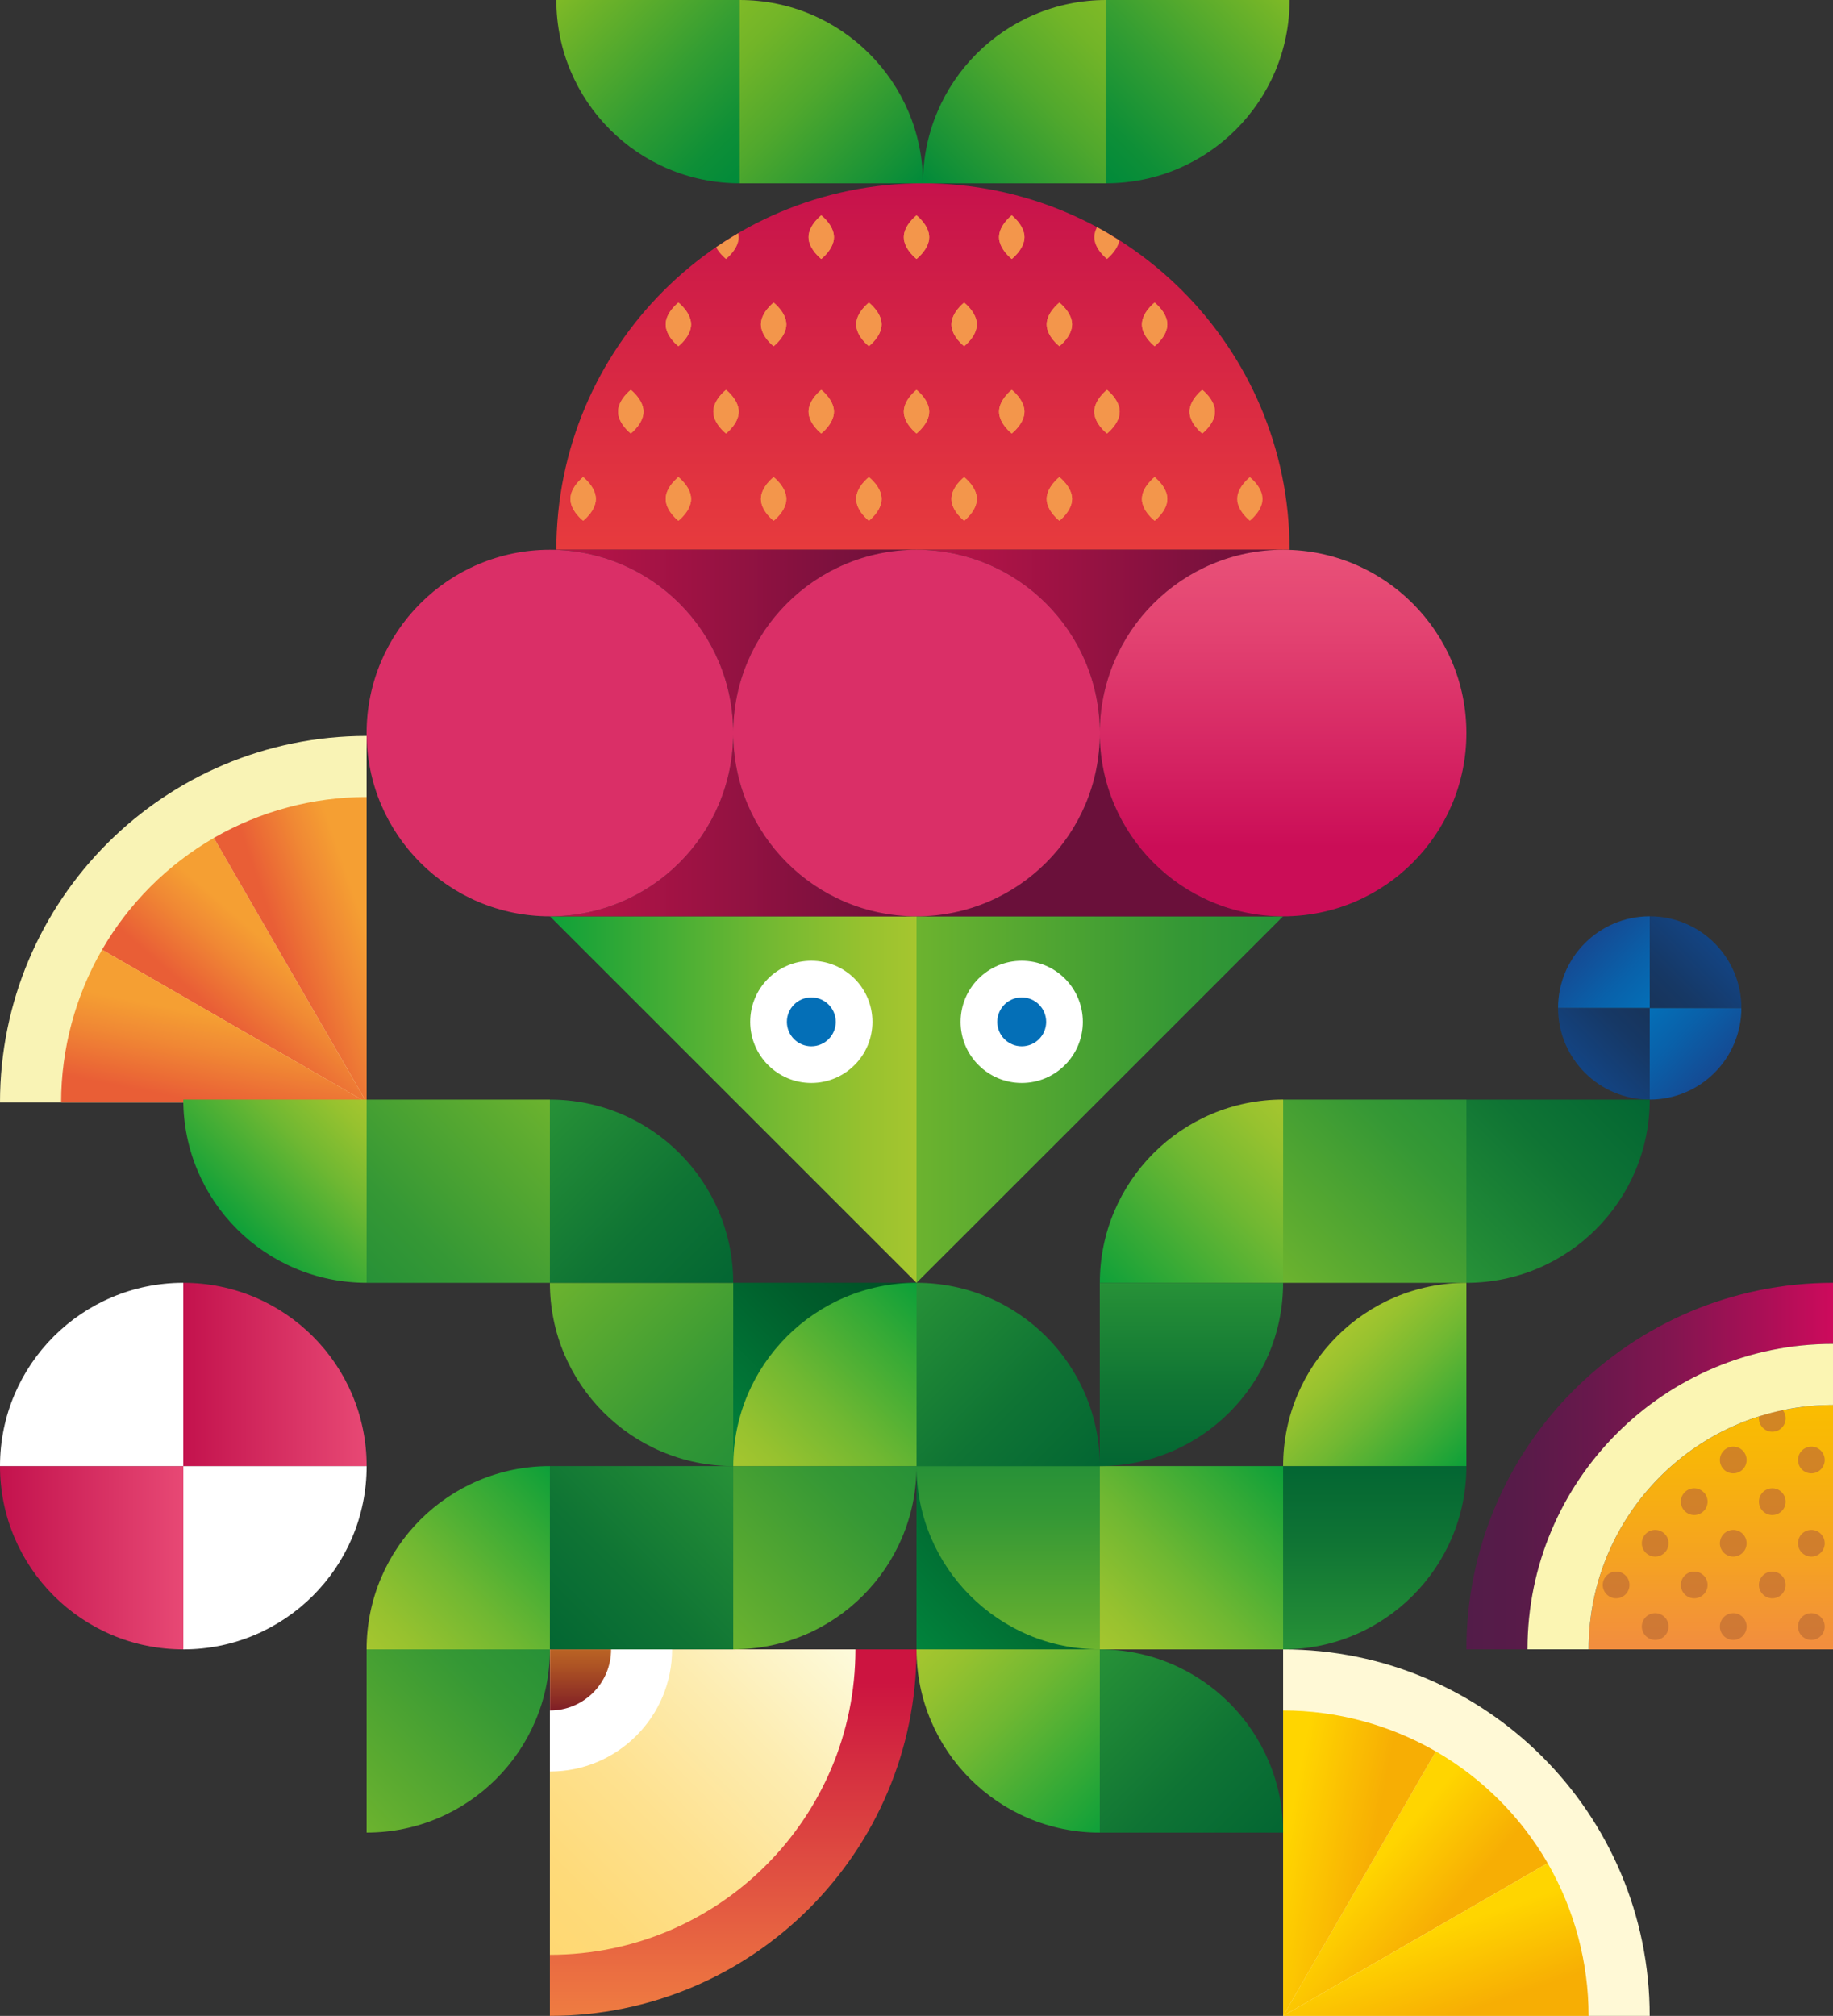 <svg width="432" height="475" viewBox="0 0 432 475" fill="none" xmlns="http://www.w3.org/2000/svg">
<rect x="0" y="0" width="432" height="475" fill="#333333" stroke="none"/>
<g clip-path="url(#clip0_341_980)">
<path d="M432 331.064C400.19 331.064 374.401 356.842 374.401 388.639H432V331.064Z" fill="url(#paint0_linear_341_980)"/>
<path opacity="0.69" d="M408.49 340.87C406.749 340.87 405.341 342.287 405.341 344.018C405.341 345.759 406.758 347.166 408.49 347.166C410.232 347.166 411.64 345.75 411.64 344.018C411.64 342.278 410.223 340.87 408.49 340.87Z" fill="#BF6D33"/>
<path opacity="0.69" d="M390.093 380.11C388.352 380.11 386.944 381.527 386.944 383.259C386.944 384.999 388.361 386.407 390.093 386.407C391.826 386.407 393.243 384.99 393.243 383.259C393.243 381.518 391.826 380.11 390.093 380.11Z" fill="#BF6D33"/>
<path opacity="0.69" d="M380.886 370.306C379.154 370.306 377.736 371.722 377.736 373.454C377.736 375.195 379.154 376.602 380.886 376.602C382.627 376.602 384.035 375.185 384.035 373.454C384.035 371.713 382.618 370.306 380.886 370.306Z" fill="#BF6D33"/>
<path opacity="0.69" d="M426.896 340.87C425.155 340.87 423.747 342.287 423.747 344.018C423.747 345.759 425.164 347.166 426.896 347.166C428.628 347.166 430.046 345.75 430.046 344.018C430.046 342.278 428.628 340.87 426.896 340.87Z" fill="#BF6D33"/>
<path opacity="0.69" d="M426.896 360.49C425.155 360.49 423.747 361.907 423.747 363.638C423.747 365.379 425.164 366.787 426.896 366.787C428.628 366.787 430.046 365.37 430.046 363.638C430.046 361.898 428.628 360.49 426.896 360.49Z" fill="#BF6D33"/>
<path opacity="0.69" d="M426.896 380.11C425.155 380.11 423.747 381.527 423.747 383.259C423.747 384.999 425.164 386.407 426.896 386.407C428.628 386.407 430.046 384.99 430.046 383.259C430.046 381.518 428.628 380.11 426.896 380.11Z" fill="#BF6D33"/>
<path opacity="0.69" d="M417.689 350.685C415.947 350.685 414.539 352.101 414.539 353.833C414.539 355.573 415.956 356.981 417.689 356.981C419.43 356.981 420.838 355.564 420.838 353.833C420.838 352.092 419.421 350.685 417.689 350.685Z" fill="#BF6D33"/>
<path opacity="0.69" d="M417.689 370.306C415.947 370.306 414.539 371.722 414.539 373.454C414.539 375.195 415.956 376.602 417.689 376.602C419.421 376.602 420.838 375.185 420.838 373.454C420.838 371.713 419.421 370.306 417.689 370.306Z" fill="#BF6D33"/>
<path opacity="0.69" d="M417.689 331.064C415.947 331.064 414.539 332.481 414.539 334.213C414.539 335.953 415.956 337.361 417.689 337.361C419.43 337.361 420.838 335.944 420.838 334.213C420.838 332.472 419.421 331.064 417.689 331.064Z" fill="#BF6D33"/>
<path opacity="0.69" d="M408.49 360.49C406.758 360.49 405.341 361.907 405.341 363.638C405.341 365.379 406.758 366.787 408.49 366.787C410.232 366.787 411.64 365.37 411.64 363.638C411.64 361.898 410.223 360.49 408.49 360.49Z" fill="#BF6D33"/>
<path opacity="0.69" d="M408.49 380.11C406.758 380.11 405.341 381.527 405.341 383.259C405.341 384.999 406.758 386.407 408.49 386.407C410.232 386.407 411.64 384.99 411.64 383.259C411.64 381.518 410.223 380.11 408.49 380.11Z" fill="#BF6D33"/>
<path opacity="0.69" d="M399.292 350.685C397.551 350.685 396.143 352.101 396.143 353.833C396.143 355.573 397.56 356.981 399.292 356.981C401.034 356.981 402.442 355.564 402.442 353.833C402.442 352.092 401.024 350.685 399.292 350.685Z" fill="#BF6D33"/>
<path opacity="0.69" d="M399.292 370.306C397.551 370.306 396.143 371.722 396.143 373.454C396.143 375.195 397.56 376.602 399.292 376.602C401.024 376.602 402.442 375.185 402.442 373.454C402.442 371.713 401.024 370.306 399.292 370.306Z" fill="#BF6D33"/>
<path opacity="0.69" d="M390.093 360.49C388.352 360.49 386.944 361.907 386.944 363.638C386.944 365.379 388.361 366.787 390.093 366.787C391.826 366.787 393.243 365.37 393.243 363.638C393.243 361.898 391.826 360.49 390.093 360.49Z" fill="#BF6D33"/>
<path d="M432 316.667V302.269C384.285 302.269 345.602 340.935 345.602 388.63H360.006C360.006 348.88 392.242 316.657 432.009 316.657L432 316.667Z" fill="url(#paint1_linear_341_980)"/>
<path d="M432 331.055C400.19 331.055 374.401 356.833 374.401 388.629H359.997C359.997 348.879 392.233 316.657 432 316.657V331.055Z" fill="#FBF5B3"/>
<path d="M0 259.768C0 212.074 38.683 173.407 86.398 173.407V259.768H0Z" fill="#F9F3B5"/>
<path d="M50.401 197.444C39.471 203.759 30.365 212.861 24.047 223.787L86.398 259.768L50.401 197.444Z" fill="url(#paint2_linear_341_980)"/>
<path d="M24.047 223.787C17.748 234.722 14.414 247.157 14.404 259.769H86.407L24.057 223.787H24.047Z" fill="url(#paint3_linear_341_980)"/>
<path d="M86.398 187.796C73.772 187.806 61.332 191.139 50.401 197.435L86.398 259.759V187.787V187.796Z" fill="url(#paint4_linear_341_980)"/>
<path d="M302.398 388.639C350.113 388.639 388.796 427.305 388.796 475H302.398V388.639Z" fill="#FFF9D6"/>
<path d="M364.758 439.018C358.441 428.092 349.335 418.991 338.404 412.676L302.407 475L364.758 439.018Z" fill="url(#paint5_linear_341_980)"/>
<path d="M338.404 412.676C327.464 406.38 315.024 403.046 302.407 403.037V475.009L338.404 412.685V412.676Z" fill="url(#paint6_linear_341_980)"/>
<path d="M374.401 475C374.392 462.38 371.057 449.944 364.758 439.019L302.407 475H374.41H374.401Z" fill="url(#paint7_linear_341_980)"/>
<path d="M216 388.639C216 436.333 177.317 475 129.602 475V388.639H216Z" fill="url(#paint8_linear_341_980)"/>
<path d="M201.605 388.639C201.605 428.389 169.369 460.611 129.602 460.611V388.639H201.605Z" fill="url(#paint9_linear_341_980)"/>
<path d="M158.401 388.639C158.401 404.528 145.516 417.416 129.611 417.416V388.639H158.401Z" fill="white"/>
<path d="M144.025 388.639C144.025 396.592 137.578 403.037 129.621 403.037V388.639H144.025Z" fill="url(#paint10_linear_341_980)"/>
<path d="M217.519 43.185C169.804 43.185 131.121 81.852 131.121 129.547H217.519H303.917C303.917 81.852 265.234 43.185 217.519 43.185Z" fill="url(#paint11_linear_341_980)"/>
<path d="M137.439 122.704C137.439 122.704 134.447 120.399 134.447 117.565C134.447 114.732 137.439 112.426 137.439 112.426C137.439 112.426 140.431 114.732 140.431 117.565C140.431 120.399 137.439 122.704 137.439 122.704ZM148.666 102.149C148.666 102.149 145.674 99.843 145.674 97.01C145.674 94.176 148.666 91.871 148.666 91.871C148.666 91.871 151.658 94.176 151.658 97.01C151.658 99.843 148.666 102.149 148.666 102.149ZM159.884 122.704C159.884 122.704 156.892 120.399 156.892 117.565C156.892 114.732 159.884 112.426 159.884 112.426C159.884 112.426 162.876 114.732 162.876 117.565C162.876 120.399 159.884 122.704 159.884 122.704ZM159.884 81.584C159.884 81.584 156.892 79.278 156.892 76.445C156.892 73.612 159.884 71.306 159.884 71.306C159.884 71.306 162.876 73.612 162.876 76.445C162.876 79.278 159.884 81.584 159.884 81.584ZM171.111 102.149C171.111 102.149 168.119 99.843 168.119 97.01C168.119 94.176 171.111 91.871 171.111 91.871C171.111 91.871 174.103 94.176 174.103 97.01C174.103 99.843 171.111 102.149 171.111 102.149ZM182.328 122.704C182.328 122.704 179.336 120.399 179.336 117.565C179.336 114.732 182.328 112.426 182.328 112.426C182.328 112.426 185.32 114.732 185.32 117.565C185.32 120.399 182.328 122.704 182.328 122.704ZM182.328 81.584C182.328 81.584 179.336 79.278 179.336 76.445C179.336 73.612 182.328 71.306 182.328 71.306C182.328 71.306 185.32 73.612 185.32 76.445C185.32 79.278 182.328 81.584 182.328 81.584ZM193.555 102.149C193.555 102.149 190.563 99.843 190.563 97.01C190.563 94.176 193.555 91.871 193.555 91.871C193.555 91.871 196.547 94.176 196.547 97.01C196.547 99.843 193.555 102.149 193.555 102.149ZM193.555 61.028C193.555 61.028 190.563 58.723 190.563 55.889C190.563 53.056 193.555 50.751 193.555 50.751C193.555 50.751 196.547 53.056 196.547 55.889C196.547 58.723 193.555 61.028 193.555 61.028ZM204.782 122.704C204.782 122.704 201.79 120.399 201.79 117.565C201.79 114.732 204.782 112.426 204.782 112.426C204.782 112.426 207.775 114.732 207.775 117.565C207.775 120.399 204.782 122.704 204.782 122.704ZM204.782 81.584C204.782 81.584 201.79 79.278 201.79 76.445C201.79 73.612 204.782 71.306 204.782 71.306C204.782 71.306 207.775 73.612 207.775 76.445C207.775 79.278 204.782 81.584 204.782 81.584ZM216 50.741C216 50.741 218.992 53.047 218.992 55.88C218.992 58.713 216 61.019 216 61.019C216 61.019 213.008 58.713 213.008 55.88C213.008 53.047 216 50.741 216 50.741ZM216 102.149C216 102.149 213.008 99.843 213.008 97.01C213.008 94.167 216 91.871 216 91.871C216 91.871 218.992 94.176 218.992 97.01C218.992 99.852 216 102.149 216 102.149ZM227.227 71.306C227.227 71.306 230.219 73.612 230.219 76.445C230.219 79.278 227.227 81.584 227.227 81.584C227.227 81.584 224.235 79.278 224.235 76.445C224.235 73.612 227.227 71.306 227.227 71.306ZM227.227 122.704C227.227 122.704 224.235 120.399 224.235 117.565C224.235 114.732 227.227 112.426 227.227 112.426C227.227 112.426 230.219 114.732 230.219 117.565C230.219 120.399 227.227 122.704 227.227 122.704ZM238.445 50.741C238.445 50.741 241.437 53.047 241.437 55.88C241.437 58.713 238.445 61.019 238.445 61.019C238.445 61.019 235.453 58.713 235.453 55.88C235.453 53.047 238.445 50.741 238.445 50.741ZM238.445 102.149C238.445 102.149 235.453 99.843 235.453 97.01C235.453 94.167 238.445 91.871 238.445 91.871C238.445 91.871 241.437 94.176 241.437 97.01C241.437 99.852 238.445 102.149 238.445 102.149ZM249.672 71.306C249.672 71.306 252.664 73.612 252.664 76.445C252.664 79.278 249.672 81.584 249.672 81.584C249.672 81.584 246.68 79.278 246.68 76.445C246.68 73.612 249.672 71.306 249.672 71.306ZM249.672 122.704C249.672 122.704 246.68 120.399 246.68 117.565C246.68 114.732 249.672 112.426 249.672 112.426C249.672 112.426 252.664 114.732 252.664 117.565C252.664 120.399 249.672 122.704 249.672 122.704ZM260.89 102.149C260.89 102.149 257.898 99.843 257.898 97.01C257.898 94.167 260.89 91.871 260.89 91.871C260.89 91.871 263.882 94.176 263.882 97.01C263.882 99.852 260.89 102.149 260.89 102.149ZM272.117 71.306C272.117 71.306 275.109 73.612 275.109 76.445C275.109 79.278 272.117 81.584 272.117 81.584C272.117 81.584 269.125 79.278 269.125 76.445C269.125 73.612 272.117 71.306 272.117 71.306ZM272.117 122.704C272.117 122.704 269.125 120.399 269.125 117.565C269.125 114.732 272.117 112.426 272.117 112.426C272.117 112.426 275.109 114.732 275.109 117.565C275.109 120.399 272.117 122.704 272.117 122.704ZM294.562 112.426C294.562 112.426 297.554 114.732 297.554 117.565C297.554 120.399 294.562 122.704 294.562 122.704C294.562 122.704 291.57 120.399 291.57 117.565C291.57 114.732 294.562 112.426 294.562 112.426ZM283.344 91.862C283.344 91.862 286.336 94.167 286.336 97.001C286.336 99.843 283.344 102.139 283.344 102.139C283.344 102.139 280.352 99.834 280.352 97.001C280.352 94.158 283.344 91.862 283.344 91.862Z" fill="#F3964B"/>
<path d="M283.344 102.149C283.344 102.149 286.336 99.843 286.336 97.01C286.336 94.167 283.344 91.871 283.344 91.871C283.344 91.871 280.352 94.177 280.352 97.01C280.352 99.853 283.344 102.149 283.344 102.149Z" fill="#F3964B"/>
<path d="M272.117 81.583C272.117 81.583 275.109 79.278 275.109 76.445C275.109 73.611 272.117 71.306 272.117 71.306C272.117 71.306 269.125 73.611 269.125 76.445C269.125 79.278 272.117 81.583 272.117 81.583Z" fill="#F3964B"/>
<path d="M272.117 112.427C272.117 112.427 269.125 114.732 269.125 117.566C269.125 120.399 272.117 122.705 272.117 122.705C272.117 122.705 275.109 120.399 275.109 117.566C275.109 114.732 272.117 112.427 272.117 112.427Z" fill="#F3964B"/>
<path d="M260.889 61.028C260.889 61.028 263.363 59.121 263.807 56.639C262.094 55.547 260.343 54.501 258.546 53.528C258.166 54.232 257.897 55.038 257.897 55.889C257.897 58.732 260.889 61.028 260.889 61.028Z" fill="#F3964B"/>
<path d="M260.889 91.861C260.889 91.861 257.897 94.167 257.897 97C257.897 99.843 260.889 102.139 260.889 102.139C260.889 102.139 263.881 99.834 263.881 97C263.881 94.158 260.889 91.861 260.889 91.861Z" fill="#F3964B"/>
<path d="M249.672 81.583C249.672 81.583 252.664 79.278 252.664 76.445C252.664 73.611 249.672 71.306 249.672 71.306C249.672 71.306 246.68 73.611 246.68 76.445C246.68 79.278 249.672 81.583 249.672 81.583Z" fill="#F3964B"/>
<path d="M249.672 112.427C249.672 112.427 246.68 114.732 246.68 117.566C246.68 120.399 249.672 122.705 249.672 122.705C249.672 122.705 252.664 120.399 252.664 117.566C252.664 114.732 249.672 112.427 249.672 112.427Z" fill="#F3964B"/>
<path d="M238.445 61.028C238.445 61.028 241.437 58.722 241.437 55.889C241.437 53.056 238.445 50.75 238.445 50.75C238.445 50.75 235.453 53.056 235.453 55.889C235.453 58.722 238.445 61.028 238.445 61.028Z" fill="#F3964B"/>
<path d="M238.445 91.861C238.445 91.861 235.453 94.167 235.453 97C235.453 99.843 238.445 102.139 238.445 102.139C238.445 102.139 241.437 99.834 241.437 97C241.437 94.158 238.445 91.861 238.445 91.861Z" fill="#F3964B"/>
<path d="M227.227 81.583C227.227 81.583 230.219 79.278 230.219 76.445C230.219 73.611 227.227 71.306 227.227 71.306C227.227 71.306 224.235 73.611 224.235 76.445C224.235 79.278 227.227 81.583 227.227 81.583Z" fill="#F3964B"/>
<path d="M227.227 112.427C227.227 112.427 224.235 114.732 224.235 117.566C224.235 120.399 227.227 122.705 227.227 122.705C227.227 122.705 230.219 120.399 230.219 117.566C230.219 114.732 227.227 112.427 227.227 112.427Z" fill="#F3964B"/>
<path d="M216 61.028C216 61.028 218.992 58.722 218.992 55.889C218.992 53.056 216 50.75 216 50.75C216 50.75 213.008 53.056 213.008 55.889C213.008 58.722 216 61.028 216 61.028Z" fill="#F3964B"/>
<path d="M216 91.861C216 91.861 213.008 94.167 213.008 97C213.008 99.843 216 102.139 216 102.139C216 102.139 218.992 99.834 218.992 97C218.992 94.158 216 91.861 216 91.861Z" fill="#F3964B"/>
<path d="M137.439 112.427C137.439 112.427 134.447 114.732 134.447 117.566C134.447 120.399 137.439 122.705 137.439 122.705C137.439 122.705 140.431 120.399 140.431 117.566C140.431 114.732 137.439 112.427 137.439 112.427Z" fill="#F3964B"/>
<path d="M148.666 91.861C148.666 91.861 145.674 94.167 145.674 97C145.674 99.834 148.666 102.139 148.666 102.139C148.666 102.139 151.658 99.834 151.658 97C151.658 94.167 148.666 91.861 148.666 91.861Z" fill="#F3964B"/>
<path d="M159.884 71.306C159.884 71.306 156.892 73.611 156.892 76.445C156.892 79.278 159.884 81.583 159.884 81.583C159.884 81.583 162.876 79.278 162.876 76.445C162.876 73.611 159.884 71.306 159.884 71.306Z" fill="#F3964B"/>
<path d="M159.884 112.427C159.884 112.427 156.892 114.732 156.892 117.566C156.892 120.399 159.884 122.705 159.884 122.705C159.884 122.705 162.876 120.399 162.876 117.566C162.876 114.732 159.884 112.427 159.884 112.427Z" fill="#F3964B"/>
<path d="M171.111 61.028C171.111 61.028 174.103 58.722 174.103 55.889C174.103 55.574 174.056 55.259 173.992 54.963C172.213 56 170.462 57.093 168.767 58.259C169.647 59.907 171.111 61.037 171.111 61.037V61.028Z" fill="#F3964B"/>
<path d="M171.111 91.861C171.111 91.861 168.119 94.167 168.119 97C168.119 99.834 171.111 102.139 171.111 102.139C171.111 102.139 174.103 99.834 174.103 97C174.103 94.167 171.111 91.861 171.111 91.861Z" fill="#F3964B"/>
<path d="M182.328 71.306C182.328 71.306 179.336 73.611 179.336 76.445C179.336 79.278 182.328 81.583 182.328 81.583C182.328 81.583 185.32 79.278 185.32 76.445C185.32 73.611 182.328 71.306 182.328 71.306Z" fill="#F3964B"/>
<path d="M182.328 112.427C182.328 112.427 179.336 114.732 179.336 117.566C179.336 120.399 182.328 122.705 182.328 122.705C182.328 122.705 185.32 120.399 185.32 117.566C185.32 114.732 182.328 112.427 182.328 112.427Z" fill="#F3964B"/>
<path d="M193.555 50.741C193.555 50.741 190.563 53.047 190.563 55.88C190.563 58.713 193.555 61.019 193.555 61.019C193.555 61.019 196.548 58.713 196.548 55.88C196.548 53.047 193.555 50.741 193.555 50.741Z" fill="#F3964B"/>
<path d="M193.555 91.861C193.555 91.861 190.563 94.167 190.563 97C190.563 99.834 193.555 102.139 193.555 102.139C193.555 102.139 196.548 99.834 196.548 97C196.548 94.167 193.555 91.861 193.555 91.861Z" fill="#F3964B"/>
<path d="M204.782 71.306C204.782 71.306 201.79 73.611 201.79 76.445C201.79 79.278 204.782 81.583 204.782 81.583C204.782 81.583 207.774 79.278 207.774 76.445C207.774 73.611 204.782 71.306 204.782 71.306Z" fill="#F3964B"/>
<path d="M204.782 112.427C204.782 112.427 201.79 114.732 201.79 117.566C201.79 120.399 204.782 122.705 204.782 122.705C204.782 122.705 207.774 120.399 207.774 117.566C207.774 114.732 204.782 112.427 204.782 112.427Z" fill="#F3964B"/>
<path d="M216.009 302.269H172.806V345.454H216.009V302.269Z" fill="url(#paint12_linear_341_980)"/>
<path d="M259.204 345.454H216V388.639H259.204V345.454Z" fill="url(#paint13_linear_341_980)"/>
<path d="M302.407 345.454H259.204V388.639H302.407V345.454Z" fill="url(#paint14_linear_341_980)"/>
<path d="M172.806 345.454H129.602V388.639H172.806V345.454Z" fill="url(#paint15_linear_341_980)"/>
<path d="M129.602 259.093H86.398V302.278H129.602V259.093Z" fill="url(#paint16_linear_341_980)"/>
<path d="M345.602 259.093H302.398V302.278H345.602V259.093Z" fill="url(#paint17_linear_341_980)"/>
<path d="M388.805 259.093C376.874 259.093 367.204 249.426 367.204 237.5H388.805V259.093Z" fill="url(#paint18_linear_341_980)"/>
<path d="M388.806 259.093C400.737 259.093 410.407 249.426 410.407 237.5H388.806V259.093Z" fill="url(#paint19_linear_341_980)"/>
<path d="M388.806 215.907C400.737 215.907 410.407 225.574 410.407 237.5H388.806V215.907Z" fill="url(#paint20_linear_341_980)"/>
<path d="M388.805 215.907C376.874 215.907 367.204 225.574 367.204 237.5H388.805V215.907Z" fill="url(#paint21_linear_341_980)"/>
<path d="M172.806 388.639C196.668 388.639 216.009 369.306 216.009 345.454H172.806V388.639Z" fill="url(#paint22_linear_341_980)"/>
<path d="M131.121 0C131.121 23.852 150.463 43.185 174.325 43.185V0H131.121Z" fill="url(#paint23_linear_341_980)"/>
<path d="M174.325 0C198.187 0 217.528 19.333 217.528 43.185H174.325V0Z" fill="url(#paint24_linear_341_980)"/>
<path d="M303.926 0C303.926 23.852 284.585 43.185 260.723 43.185V0H303.926Z" fill="url(#paint25_linear_341_980)"/>
<path d="M260.723 0C236.861 0 217.519 19.333 217.519 43.185H260.723V0Z" fill="url(#paint26_linear_341_980)"/>
<path d="M172.806 215.907H129.602L172.806 259.092L216 302.268V259.092V215.907H172.806Z" fill="url(#paint27_linear_341_980)"/>
<path d="M259.204 215.907H216V259.092V302.268L259.204 259.092L302.398 215.907H259.204Z" fill="url(#paint28_linear_341_980)"/>
<path d="M259.204 388.639C235.342 388.639 216 369.306 216 345.454H259.204V388.639Z" fill="url(#paint29_linear_341_980)"/>
<path d="M302.398 302.269C302.398 326.12 283.056 345.454 259.194 345.454V302.269H302.398Z" fill="url(#paint30_linear_341_980)"/>
<path d="M345.602 345.454C345.602 369.306 326.26 388.639 302.398 388.639V345.454H345.602Z" fill="url(#paint31_linear_341_980)"/>
<path d="M302.398 345.454C302.398 321.602 321.74 302.269 345.602 302.269V345.454H302.398Z" fill="url(#paint32_linear_341_980)"/>
<path d="M259.204 302.268C259.204 278.416 278.545 259.083 302.407 259.083V302.268H259.204Z" fill="url(#paint33_linear_341_980)"/>
<path d="M216 302.269C239.862 302.269 259.204 321.602 259.204 345.454H216V302.269Z" fill="url(#paint34_linear_341_980)"/>
<path d="M259.204 388.639C283.066 388.639 302.407 407.972 302.407 431.824H259.204V388.639Z" fill="url(#paint35_linear_341_980)"/>
<path d="M172.806 345.454C172.806 321.602 192.147 302.269 216.009 302.269V345.454H172.806Z" fill="url(#paint36_linear_341_980)"/>
<path d="M388.806 259.093C388.806 282.945 369.464 302.278 345.602 302.278V259.093H388.806Z" fill="url(#paint37_linear_341_980)"/>
<path d="M129.602 302.269C129.602 326.12 148.944 345.454 172.806 345.454V302.269H129.602Z" fill="url(#paint38_linear_341_980)"/>
<path d="M86.398 431.815C110.26 431.815 129.602 412.482 129.602 388.63H86.398V431.815Z" fill="url(#paint39_linear_341_980)"/>
<path d="M216 388.639C216 412.491 235.342 431.824 259.204 431.824V388.639H216Z" fill="url(#paint40_linear_341_980)"/>
<path d="M129.602 345.454C105.74 345.454 86.398 364.787 86.398 388.639H129.602V345.454Z" fill="url(#paint41_linear_341_980)"/>
<path d="M129.602 259.093C153.464 259.093 172.806 278.426 172.806 302.278H129.602V259.093Z" fill="url(#paint42_linear_341_980)"/>
<path d="M86.398 302.268C62.536 302.268 43.194 282.935 43.194 259.083H86.398V302.268Z" fill="url(#paint43_linear_341_980)"/>
<path d="M259.204 129.546H216C239.862 129.546 259.204 148.879 259.204 172.731C259.204 148.879 278.545 129.546 302.407 129.546H259.204Z" fill="url(#paint44_linear_341_980)"/>
<path d="M172.806 129.546H129.602C153.464 129.546 172.806 148.879 172.806 172.731C172.806 148.879 192.147 129.546 216.009 129.546H172.806Z" fill="url(#paint45_linear_341_980)"/>
<path d="M172.806 172.731C172.806 196.583 153.464 215.917 129.602 215.917H216C192.138 215.917 172.796 196.583 172.796 172.731H172.806Z" fill="url(#paint46_linear_341_980)"/>
<path d="M259.204 172.731C259.204 196.583 239.862 215.917 216 215.917H302.398C278.536 215.917 259.194 196.583 259.194 172.731H259.204Z" fill="url(#paint47_linear_341_980)"/>
<path d="M191.211 255.176C199.167 255.176 205.616 248.73 205.616 240.778C205.616 232.826 199.167 226.38 191.211 226.38C183.256 226.38 176.807 232.826 176.807 240.778C176.807 248.73 183.256 255.176 191.211 255.176Z" fill="white"/>
<path d="M191.211 246.537C194.394 246.537 196.973 243.959 196.973 240.778C196.973 237.597 194.394 235.019 191.211 235.019C188.029 235.019 185.45 237.597 185.45 240.778C185.45 243.959 188.029 246.537 191.211 246.537Z" fill="#046FB7"/>
<path d="M240.798 255.176C248.753 255.176 255.202 248.73 255.202 240.778C255.202 232.826 248.753 226.38 240.798 226.38C232.843 226.38 226.394 232.826 226.394 240.778C226.394 248.73 232.843 255.176 240.798 255.176Z" fill="white"/>
<path d="M240.798 246.537C243.98 246.537 246.56 243.959 246.56 240.778C246.56 237.597 243.98 235.019 240.798 235.019C237.616 235.019 235.036 237.597 235.036 240.778C235.036 243.959 237.616 246.537 240.798 246.537Z" fill="#046FB7"/>
<path d="M302.398 215.916C326.259 215.916 345.602 196.582 345.602 172.731C345.602 148.881 326.259 129.546 302.398 129.546C278.537 129.546 259.194 148.881 259.194 172.731C259.194 196.582 278.537 215.916 302.398 215.916Z" fill="url(#paint48_linear_341_980)"/>
<path d="M216 215.916C239.861 215.916 259.204 196.582 259.204 172.731C259.204 148.881 239.861 129.546 216 129.546C192.139 129.546 172.796 148.881 172.796 172.731C172.796 196.582 192.139 215.916 216 215.916Z" fill="url(#paint49_linear_341_980)"/>
<path d="M129.602 215.916C153.462 215.916 172.805 196.582 172.805 172.731C172.805 148.881 153.462 129.546 129.602 129.546C105.741 129.546 86.398 148.881 86.398 172.731C86.398 196.582 105.741 215.916 129.602 215.916Z" fill="url(#paint50_linear_341_980)"/>
<path d="M43.204 388.639C67.066 388.639 86.407 369.306 86.407 345.454H43.204V388.639Z" fill="white"/>
<path d="M43.204 388.639C19.342 388.639 0 369.306 0 345.454H43.204V388.639Z" fill="url(#paint51_linear_341_980)"/>
<path d="M43.204 302.269C19.342 302.269 0 321.602 0 345.454H43.204V302.269Z" fill="white"/>
<path d="M43.204 302.269C67.066 302.269 86.407 321.602 86.407 345.454H43.204V302.269Z" fill="url(#paint52_linear_341_980)"/>
</g>
<defs>
<linearGradient id="paint0_linear_341_980" x1="403.201" y1="330.583" x2="403.201" y2="387.731" gradientUnits="userSpaceOnUse">
<stop stop-color="#FABD00"/>
<stop offset="0.24" stop-color="#F8B509"/>
<stop offset="0.65" stop-color="#F5A222"/>
<stop offset="1" stop-color="#F28E3E"/>
</linearGradient>
<linearGradient id="paint1_linear_341_980" x1="345.602" y1="345.454" x2="432.009" y2="345.454" gradientUnits="userSpaceOnUse">
<stop stop-color="#531C49"/>
<stop offset="0.15" stop-color="#581B49"/>
<stop offset="0.35" stop-color="#69184C"/>
<stop offset="0.57" stop-color="#841550"/>
<stop offset="0.81" stop-color="#AA0F56"/>
<stop offset="1" stop-color="#CD0B5C"/>
</linearGradient>
<linearGradient id="paint2_linear_341_980" x1="67.881" y1="226.231" x2="54.419" y2="241.7" gradientUnits="userSpaceOnUse">
<stop stop-color="#F59F33"/>
<stop offset="0.4" stop-color="#F08834"/>
<stop offset="1" stop-color="#E95E36"/>
</linearGradient>
<linearGradient id="paint3_linear_341_980" x1="53.573" y1="239.959" x2="49.65" y2="260.07" gradientUnits="userSpaceOnUse">
<stop stop-color="#F59F33"/>
<stop offset="0.4" stop-color="#F08834"/>
<stop offset="1" stop-color="#E95E36"/>
</linearGradient>
<linearGradient id="paint4_linear_341_980" x1="87.147" y1="221.317" x2="67.758" y2="227.987" gradientUnits="userSpaceOnUse">
<stop stop-color="#F59F33"/>
<stop offset="0.4" stop-color="#F08834"/>
<stop offset="1" stop-color="#E95E36"/>
</linearGradient>
<linearGradient id="paint5_linear_341_980" x1="335.949" y1="456.481" x2="320.495" y2="443.021" gradientUnits="userSpaceOnUse">
<stop stop-color="#F7AE04"/>
<stop offset="1" stop-color="#FFD500"/>
</linearGradient>
<linearGradient id="paint6_linear_341_980" x1="322.217" y1="442.185" x2="302.091" y2="438.262" gradientUnits="userSpaceOnUse">
<stop stop-color="#F7AE04"/>
<stop offset="1" stop-color="#FFD500"/>
</linearGradient>
<linearGradient id="paint7_linear_341_980" x1="340.815" y1="475.77" x2="334.16" y2="456.39" gradientUnits="userSpaceOnUse">
<stop stop-color="#F7AE04"/>
<stop offset="1" stop-color="#FFD500"/>
</linearGradient>
<linearGradient id="paint8_linear_341_980" x1="172.806" y1="475" x2="172.806" y2="388.639" gradientUnits="userSpaceOnUse">
<stop stop-color="#EF7C41"/>
<stop offset="0.91" stop-color="#CC1440"/>
</linearGradient>
<linearGradient id="paint9_linear_341_980" x1="118.458" y1="450.657" x2="189.894" y2="379.201" gradientUnits="userSpaceOnUse">
<stop stop-color="#FFD872"/>
<stop offset="0.16" stop-color="#FEDA79"/>
<stop offset="0.41" stop-color="#FEE18F"/>
<stop offset="0.72" stop-color="#FDEDB3"/>
<stop offset="1" stop-color="#FDFADA"/>
</linearGradient>
<linearGradient id="paint10_linear_341_980" x1="136.818" y1="403.028" x2="136.818" y2="388.639" gradientUnits="userSpaceOnUse">
<stop stop-color="#7F1D26"/>
<stop offset="0.21" stop-color="#8D2E25"/>
<stop offset="0.72" stop-color="#AD5324"/>
<stop offset="0.99" stop-color="#B96224"/>
</linearGradient>
<linearGradient id="paint11_linear_341_980" x1="217.519" y1="129.547" x2="217.519" y2="43.185" gradientUnits="userSpaceOnUse">
<stop stop-color="#E73B3D"/>
<stop offset="0.72" stop-color="#D01E47"/>
<stop offset="1" stop-color="#C6124C"/>
</linearGradient>
<linearGradient id="paint12_linear_341_980" x1="172.806" y1="345.454" x2="215.982" y2="302.25" gradientUnits="userSpaceOnUse">
<stop stop-color="#02843D"/>
<stop offset="0.01" stop-color="#01833C"/>
<stop offset="0.66" stop-color="#005C2B"/>
<stop offset="1" stop-color="#004E25"/>
</linearGradient>
<linearGradient id="paint13_linear_341_980" x1="216" y1="388.639" x2="259.185" y2="345.436" gradientUnits="userSpaceOnUse">
<stop stop-color="#02843D"/>
<stop offset="0.01" stop-color="#01833C"/>
<stop offset="0.66" stop-color="#005C2B"/>
<stop offset="1" stop-color="#004E25"/>
</linearGradient>
<linearGradient id="paint14_linear_341_980" x1="259.204" y1="388.639" x2="302.38" y2="345.436" gradientUnits="userSpaceOnUse">
<stop stop-color="#A6C62F"/>
<stop offset="0.14" stop-color="#97C22F"/>
<stop offset="0.42" stop-color="#70B832"/>
<stop offset="0.79" stop-color="#32A936"/>
<stop offset="0.99" stop-color="#0EA039"/>
</linearGradient>
<linearGradient id="paint15_linear_341_980" x1="129.602" y1="388.639" x2="172.787" y2="345.436" gradientUnits="userSpaceOnUse">
<stop stop-color="#036633"/>
<stop offset="0.41" stop-color="#0F7434"/>
<stop offset="1" stop-color="#279137"/>
</linearGradient>
<linearGradient id="paint16_linear_341_980" x1="86.398" y1="302.269" x2="129.583" y2="259.074" gradientUnits="userSpaceOnUse">
<stop stop-color="#279137"/>
<stop offset="0.28" stop-color="#359835"/>
<stop offset="0.8" stop-color="#5CAB30"/>
<stop offset="1" stop-color="#6CB32F"/>
</linearGradient>
<linearGradient id="paint17_linear_341_980" x1="302.398" y1="302.269" x2="345.583" y2="259.074" gradientUnits="userSpaceOnUse">
<stop stop-color="#6CB32F"/>
<stop offset="0.2" stop-color="#5CAB30"/>
<stop offset="0.72" stop-color="#359835"/>
<stop offset="1" stop-color="#279137"/>
</linearGradient>
<linearGradient id="paint18_linear_341_980" x1="373.53" y1="252.769" x2="388.799" y2="237.493" gradientUnits="userSpaceOnUse">
<stop stop-color="#134483"/>
<stop offset="0.63" stop-color="#163865"/>
<stop offset="1" stop-color="#18345A"/>
</linearGradient>
<linearGradient id="paint19_linear_341_980" x1="388.806" y1="237.5" x2="404.074" y2="252.775" gradientUnits="userSpaceOnUse">
<stop stop-color="#046FB7"/>
<stop offset="0.43" stop-color="#0961AA"/>
<stop offset="1" stop-color="#154A93"/>
</linearGradient>
<linearGradient id="paint20_linear_341_980" x1="388.806" y1="237.5" x2="404.074" y2="222.225" gradientUnits="userSpaceOnUse">
<stop stop-color="#18345A"/>
<stop offset="0.37" stop-color="#163865"/>
<stop offset="1" stop-color="#134483"/>
</linearGradient>
<linearGradient id="paint21_linear_341_980" x1="373.53" y1="222.231" x2="388.799" y2="237.506" gradientUnits="userSpaceOnUse">
<stop stop-color="#154A93"/>
<stop offset="0.57" stop-color="#0961AA"/>
<stop offset="1" stop-color="#046FB7"/>
</linearGradient>
<linearGradient id="paint22_linear_341_980" x1="209.673" y1="339.13" x2="166.488" y2="382.324" gradientUnits="userSpaceOnUse">
<stop stop-color="#279137"/>
<stop offset="0.28" stop-color="#359835"/>
<stop offset="0.8" stop-color="#5CAB30"/>
<stop offset="1" stop-color="#6CB32F"/>
</linearGradient>
<linearGradient id="paint23_linear_341_980" x1="180.652" y1="36.852" x2="137.466" y2="-6.343" gradientUnits="userSpaceOnUse">
<stop stop-color="#008A3A"/>
<stop offset="0.17" stop-color="#0E8F37"/>
<stop offset="0.48" stop-color="#359E32"/>
<stop offset="0.92" stop-color="#73B528"/>
<stop offset="1" stop-color="#7FBA27"/>
</linearGradient>
<linearGradient id="paint24_linear_341_980" x1="211.202" y1="49.5" x2="168.016" y2="6.306" gradientUnits="userSpaceOnUse">
<stop stop-color="#008A3A"/>
<stop offset="0.17" stop-color="#1A9336"/>
<stop offset="0.55" stop-color="#50A82D"/>
<stop offset="0.84" stop-color="#72B528"/>
<stop offset="1" stop-color="#7FBA27"/>
</linearGradient>
<linearGradient id="paint25_linear_341_980" x1="254.396" y1="36.852" x2="297.581" y2="-6.343" gradientUnits="userSpaceOnUse">
<stop stop-color="#008A3A"/>
<stop offset="0.17" stop-color="#0E8F37"/>
<stop offset="0.48" stop-color="#359E32"/>
<stop offset="0.92" stop-color="#73B528"/>
<stop offset="1" stop-color="#7FBA27"/>
</linearGradient>
<linearGradient id="paint26_linear_341_980" x1="223.846" y1="49.5" x2="267.031" y2="6.306" gradientUnits="userSpaceOnUse">
<stop stop-color="#008A3A"/>
<stop offset="0.17" stop-color="#1A9336"/>
<stop offset="0.55" stop-color="#50A82D"/>
<stop offset="0.84" stop-color="#72B528"/>
<stop offset="1" stop-color="#7FBA27"/>
</linearGradient>
<linearGradient id="paint27_linear_341_980" x1="129.602" y1="259.092" x2="216" y2="259.092" gradientUnits="userSpaceOnUse">
<stop stop-color="#0EA039"/>
<stop offset="0.21" stop-color="#32A936"/>
<stop offset="0.58" stop-color="#70B832"/>
<stop offset="0.86" stop-color="#97C22F"/>
<stop offset="1" stop-color="#A6C62F"/>
</linearGradient>
<linearGradient id="paint28_linear_341_980" x1="216" y1="259.092" x2="302.398" y2="259.092" gradientUnits="userSpaceOnUse">
<stop stop-color="#6CB32F"/>
<stop offset="0.2" stop-color="#5CAB30"/>
<stop offset="0.72" stop-color="#359835"/>
<stop offset="1" stop-color="#279137"/>
</linearGradient>
<linearGradient id="paint29_linear_341_980" x1="237.602" y1="388.639" x2="237.602" y2="345.454" gradientUnits="userSpaceOnUse">
<stop stop-color="#6CB32F"/>
<stop offset="0.2" stop-color="#5CAB30"/>
<stop offset="0.72" stop-color="#359835"/>
<stop offset="1" stop-color="#279137"/>
</linearGradient>
<linearGradient id="paint30_linear_341_980" x1="280.796" y1="345.454" x2="280.796" y2="302.278" gradientUnits="userSpaceOnUse">
<stop stop-color="#036633"/>
<stop offset="0.41" stop-color="#0F7434"/>
<stop offset="1" stop-color="#279137"/>
</linearGradient>
<linearGradient id="paint31_linear_341_980" x1="324.009" y1="388.639" x2="324.009" y2="345.454" gradientUnits="userSpaceOnUse">
<stop stop-color="#279137"/>
<stop offset="0.59" stop-color="#0F7434"/>
<stop offset="1" stop-color="#036633"/>
</linearGradient>
<linearGradient id="paint32_linear_341_980" x1="315.052" y1="314.926" x2="345.589" y2="345.467" gradientUnits="userSpaceOnUse">
<stop stop-color="#A6C62F"/>
<stop offset="0.14" stop-color="#97C22F"/>
<stop offset="0.42" stop-color="#70B832"/>
<stop offset="0.79" stop-color="#32A936"/>
<stop offset="0.99" stop-color="#0EA039"/>
</linearGradient>
<linearGradient id="paint33_linear_341_980" x1="265.53" y1="308.592" x2="308.716" y2="265.398" gradientUnits="userSpaceOnUse">
<stop stop-color="#0EA039"/>
<stop offset="0.21" stop-color="#32A936"/>
<stop offset="0.58" stop-color="#70B832"/>
<stop offset="0.86" stop-color="#97C22F"/>
<stop offset="1" stop-color="#A6C62F"/>
</linearGradient>
<linearGradient id="paint34_linear_341_980" x1="209.673" y1="308.602" x2="252.858" y2="351.806" gradientUnits="userSpaceOnUse">
<stop stop-color="#279137"/>
<stop offset="0.59" stop-color="#0F7434"/>
<stop offset="1" stop-color="#036633"/>
</linearGradient>
<linearGradient id="paint35_linear_341_980" x1="252.877" y1="394.963" x2="296.062" y2="438.166" gradientUnits="userSpaceOnUse">
<stop stop-color="#279137"/>
<stop offset="0.59" stop-color="#0F7434"/>
<stop offset="1" stop-color="#036633"/>
</linearGradient>
<linearGradient id="paint36_linear_341_980" x1="179.132" y1="351.778" x2="222.318" y2="308.583" gradientUnits="userSpaceOnUse">
<stop stop-color="#A6C62F"/>
<stop offset="0.14" stop-color="#97C22F"/>
<stop offset="0.42" stop-color="#70B832"/>
<stop offset="0.79" stop-color="#32A936"/>
<stop offset="0.99" stop-color="#0EA039"/>
</linearGradient>
<linearGradient id="paint37_linear_341_980" x1="382.47" y1="252.759" x2="339.294" y2="295.963" gradientUnits="userSpaceOnUse">
<stop stop-color="#036633"/>
<stop offset="0.41" stop-color="#0F7434"/>
<stop offset="1" stop-color="#279137"/>
</linearGradient>
<linearGradient id="paint38_linear_341_980" x1="179.133" y1="339.13" x2="135.947" y2="295.926" gradientUnits="userSpaceOnUse">
<stop stop-color="#279137"/>
<stop offset="0.28" stop-color="#359835"/>
<stop offset="0.8" stop-color="#5CAB30"/>
<stop offset="1" stop-color="#6CB32F"/>
</linearGradient>
<linearGradient id="paint39_linear_341_980" x1="123.275" y1="382.315" x2="80.09" y2="425.519" gradientUnits="userSpaceOnUse">
<stop stop-color="#279137"/>
<stop offset="0.28" stop-color="#359835"/>
<stop offset="0.8" stop-color="#5CAB30"/>
<stop offset="1" stop-color="#6CB32F"/>
</linearGradient>
<linearGradient id="paint40_linear_341_980" x1="265.531" y1="425.491" x2="222.355" y2="382.296" gradientUnits="userSpaceOnUse">
<stop stop-color="#0EA039"/>
<stop offset="0.21" stop-color="#32A936"/>
<stop offset="0.58" stop-color="#70B832"/>
<stop offset="0.86" stop-color="#97C22F"/>
<stop offset="1" stop-color="#A6C62F"/>
</linearGradient>
<linearGradient id="paint41_linear_341_980" x1="92.725" y1="394.963" x2="135.91" y2="351.76" gradientUnits="userSpaceOnUse">
<stop stop-color="#A6C62F"/>
<stop offset="0.14" stop-color="#97C22F"/>
<stop offset="0.42" stop-color="#70B832"/>
<stop offset="0.79" stop-color="#32A936"/>
<stop offset="0.99" stop-color="#0EA039"/>
</linearGradient>
<linearGradient id="paint42_linear_341_980" x1="166.47" y1="308.602" x2="123.294" y2="265.398" gradientUnits="userSpaceOnUse">
<stop stop-color="#036633"/>
<stop offset="0.41" stop-color="#0F7434"/>
<stop offset="1" stop-color="#279137"/>
</linearGradient>
<linearGradient id="paint43_linear_341_980" x1="55.857" y1="289.629" x2="86.394" y2="259.079" gradientUnits="userSpaceOnUse">
<stop stop-color="#0EA039"/>
<stop offset="0.21" stop-color="#32A936"/>
<stop offset="0.58" stop-color="#70B832"/>
<stop offset="0.86" stop-color="#97C22F"/>
<stop offset="1" stop-color="#A6C62F"/>
</linearGradient>
<linearGradient id="paint44_linear_341_980" x1="216" y1="151.138" x2="302.398" y2="151.138" gradientUnits="userSpaceOnUse">
<stop stop-color="#BC1449"/>
<stop offset="0.42" stop-color="#9B1243"/>
<stop offset="1" stop-color="#6A103A"/>
</linearGradient>
<linearGradient id="paint45_linear_341_980" x1="129.602" y1="-0" x2="216" y2="-0" gradientUnits="userSpaceOnUse">
<stop stop-color="#BC1449"/>
<stop offset="0.42" stop-color="#9B1243"/>
<stop offset="1" stop-color="#6A103A"/>
</linearGradient>
<linearGradient id="paint46_linear_341_980" x1="129.602" y1="194.315" x2="216" y2="194.315" gradientUnits="userSpaceOnUse">
<stop stop-color="#BC1449"/>
<stop offset="0.42" stop-color="#9B1243"/>
<stop offset="1" stop-color="#6A103A"/>
</linearGradient>
<linearGradient id="paint47_linear_341_980" x1="-5.87839e-05" y1="194.315" x2="0.926" y2="194.315" gradientUnits="userSpaceOnUse">
<stop stop-color="#BC1449"/>
<stop offset="0.42" stop-color="#9B1243"/>
<stop offset="1" stop-color="#6A103A"/>
</linearGradient>
<linearGradient id="paint48_linear_341_980" x1="302.398" y1="215.907" x2="302.398" y2="129.546" gradientUnits="userSpaceOnUse">
<stop offset="0.19" stop-color="#CB0D57"/>
<stop offset="0.38" stop-color="#D31F60"/>
<stop offset="0.78" stop-color="#E34371"/>
<stop offset="1" stop-color="#E95178"/>
</linearGradient>
<linearGradient id="paint49_linear_341_980" x1="216" y1="-0" x2="216" y2="-0" gradientUnits="userSpaceOnUse">
<stop offset="0.19" stop-color="#CB0D57"/>
<stop offset="0.38" stop-color="#D31F60"/>
<stop offset="0.78" stop-color="#E34371"/>
<stop offset="1" stop-color="#E95178"/>
</linearGradient>
<linearGradient id="paint50_linear_341_980" x1="129.602" y1="-0" x2="129.602" y2="-0" gradientUnits="userSpaceOnUse">
<stop offset="0.19" stop-color="#CB0D57"/>
<stop offset="0.38" stop-color="#D31F60"/>
<stop offset="0.78" stop-color="#E34371"/>
<stop offset="1" stop-color="#E95178"/>
</linearGradient>
<linearGradient id="paint51_linear_341_980" x1="0" y1="367.047" x2="43.204" y2="367.047" gradientUnits="userSpaceOnUse">
<stop stop-color="#C3124D"/>
<stop offset="0.99" stop-color="#E74874"/>
</linearGradient>
<linearGradient id="paint52_linear_341_980" x1="43.204" y1="323.861" x2="86.398" y2="323.861" gradientUnits="userSpaceOnUse">
<stop stop-color="#C3124D"/>
<stop offset="0.99" stop-color="#E74874"/>
</linearGradient>
<clipPath id="clip0_341_980">
<rect width="432" height="475" fill="white"/>
</clipPath>
</defs>
</svg>
